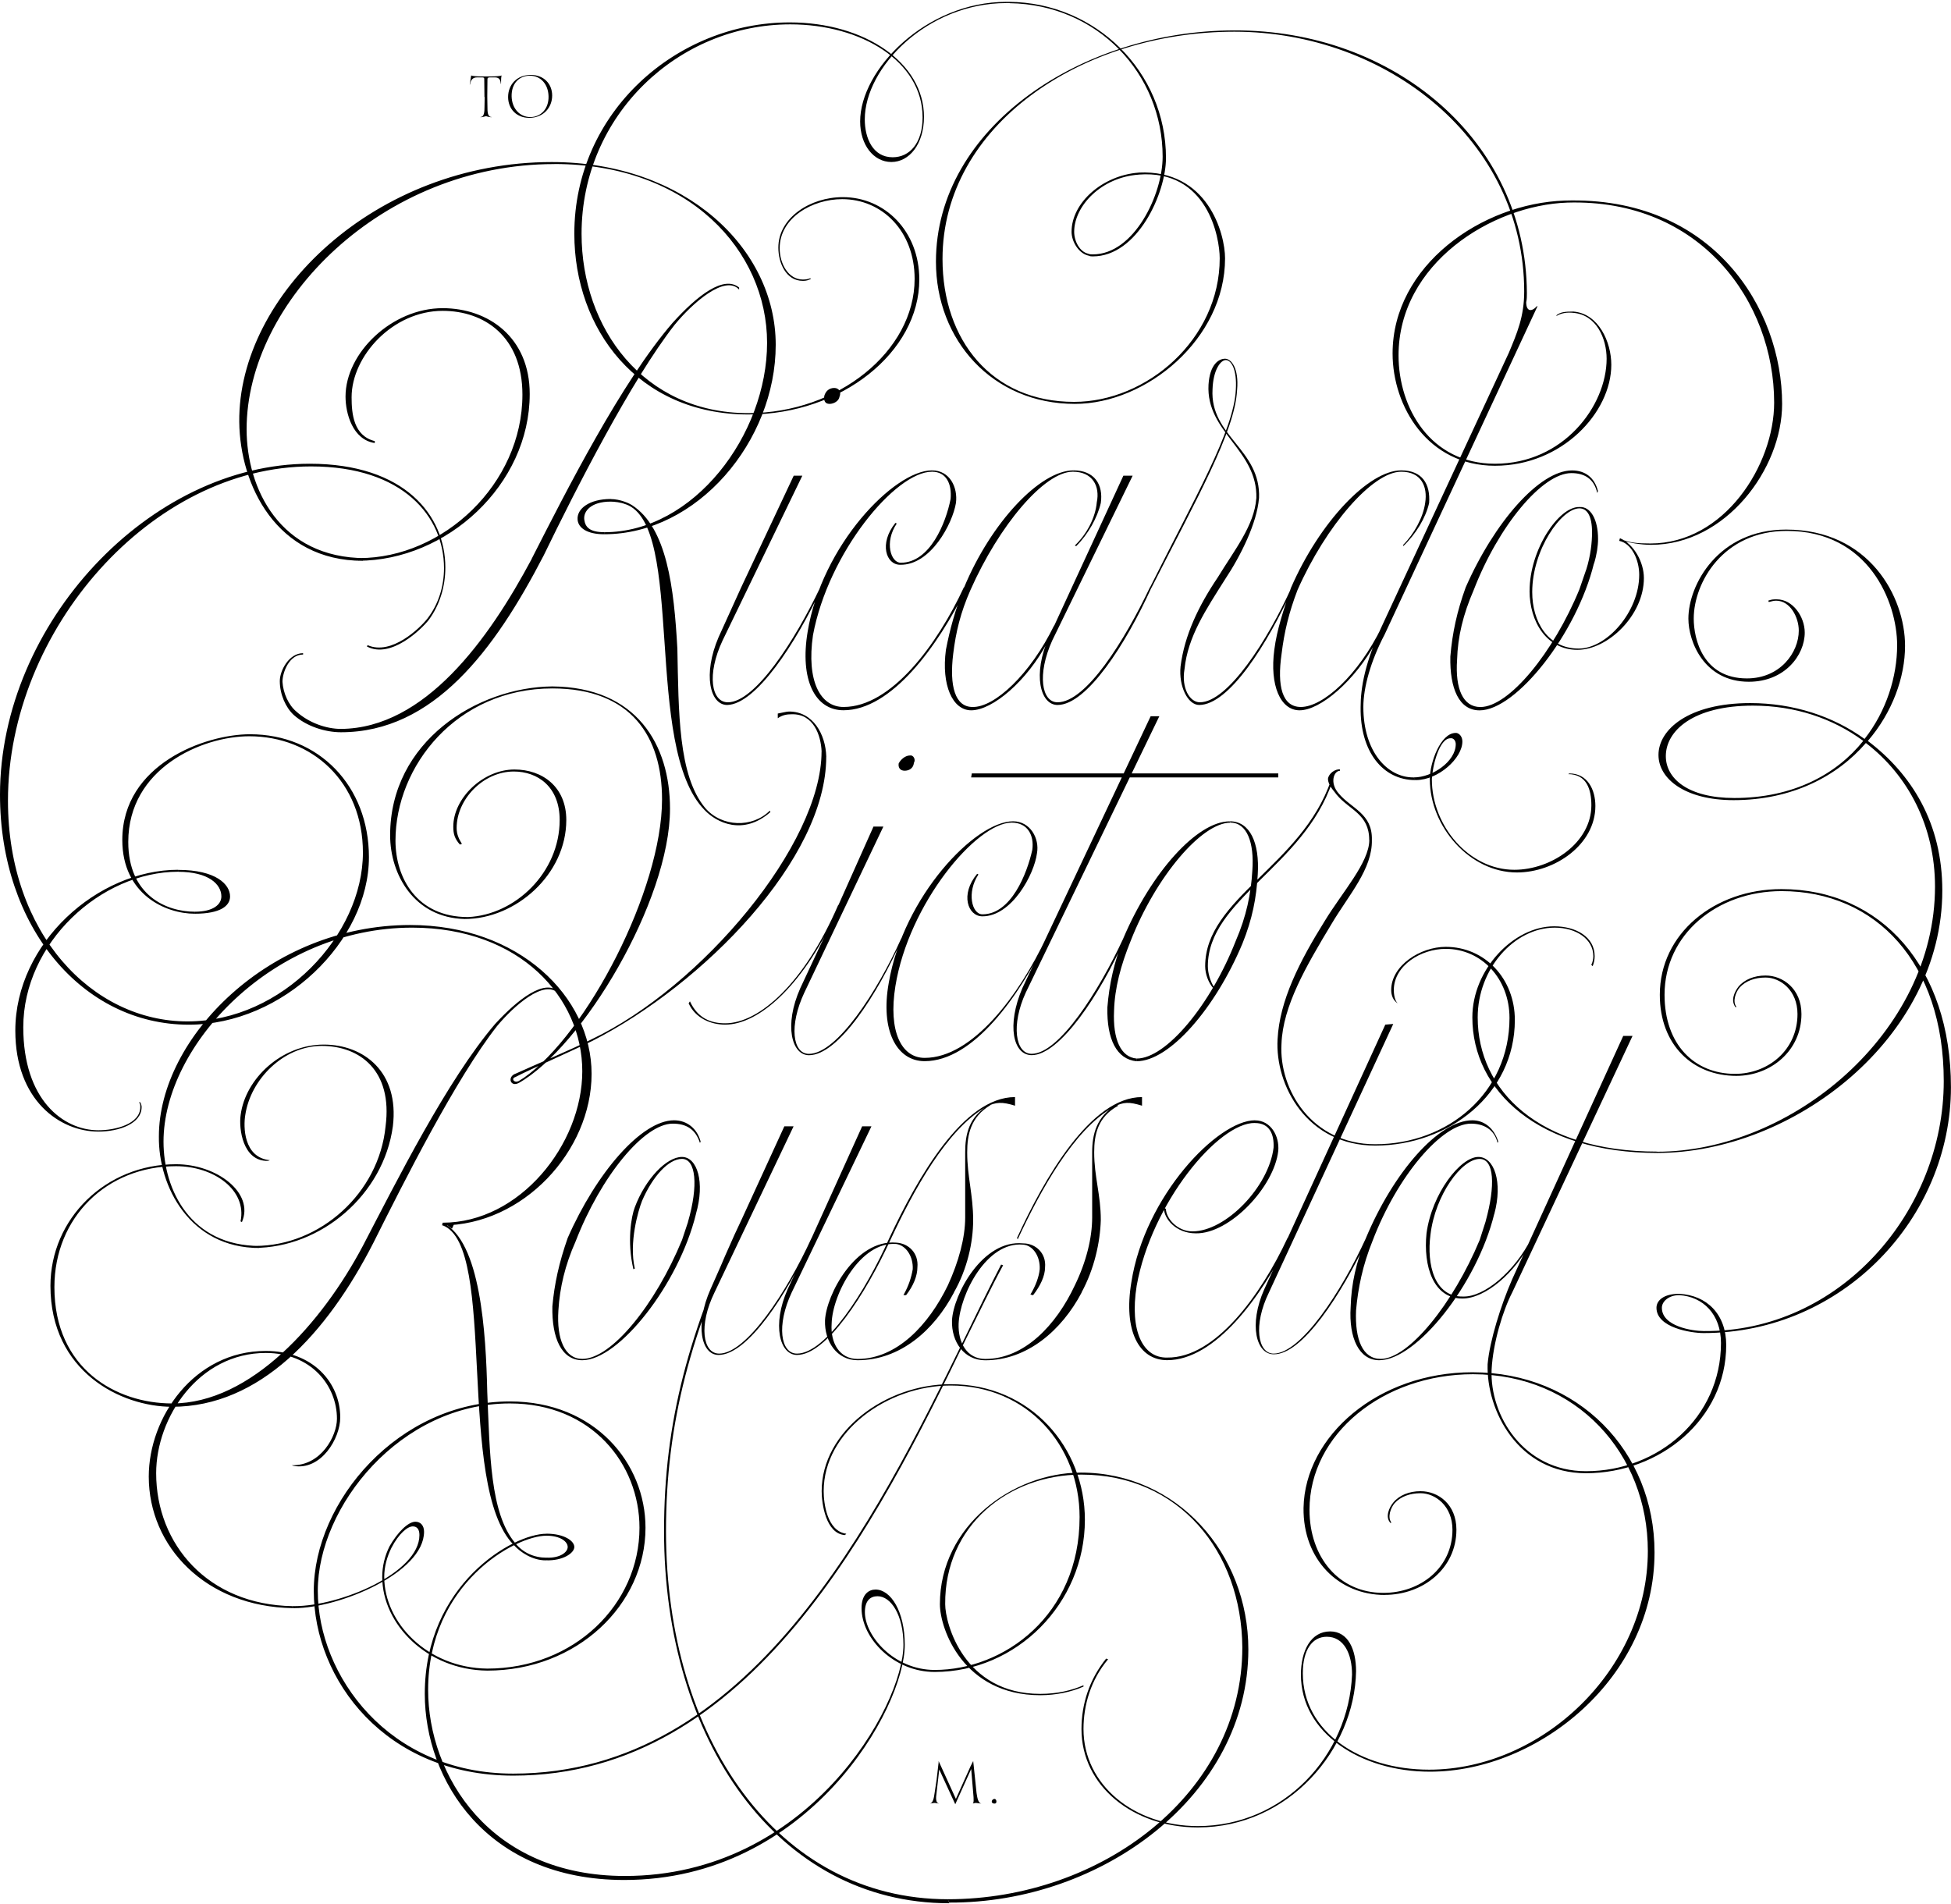 <svg fill="none" height="809" viewBox="0 0 829 809" width="829" xmlns="http://www.w3.org/2000/svg" xmlns:xlink="http://www.w3.org/1999/xlink"><clipPath id="a"><path d="m0 .789h829v808h-829z"/></clipPath><g clip-path="url(#a)" fill="#000"><path d="m205.842 41.204v-.544l-.071-6.791c0-.615 0-.923-.663-.97h-2.461c-1.349 0-2.603.639-2.934 3.005h-.119c.261-2.011.545-3.052.616-3.857.449.308 2.674.426 4.094.426h4.496c1.42 0 3.881-.118 4.331-.426-.189.804-.237 1.491-.237 3.549h-.118c-.118-2.342-1.325-2.697-2.461-2.697h-2.367c-.757.047-.828.355-.828.97l-.071 6.791v.544l.071 4.259c0 1.775 0 4.236 1.68 4.236v.118c-.781 0-2.059-.379-2.295-.45-.237.071-1.562.426-2.32.45v-.118c1.681 0 1.657-2.555 1.681-4.236l.071-4.259z"/><path d="m224.869 50.078c-5.372 0-8.969-3.786-8.969-8.85 0-5.064 3.526-9.394 9.655-9.394 5.443 0 9.064 3.715 9.064 8.779 0 5.064-3.715 9.465-9.75 9.465zm.497-.331c4.449 0 7.857-3.526 7.715-8.85-.118-5.064-3.313-8.731-7.928-8.731s-7.881 3.36-7.762 8.802c.142 5.158 3.455 8.779 7.975 8.779z"/><path d="m232.182 651.765c-14.413 0-51.686 21.746-51.686 68.053 0 36.44 25.985 79.08 84.746 79.08 78.238 0 119.203-72.856 119.203-99.974 0-14.126-5.94-23.449-12.424-23.449-2.817 0-5.94 1.988-5.94 7.903 0 12.991 13.844 27.117 31.072 27.117 34.741 0 63.826-29.081 63.826-64.669 0-30.501-22.885-57.618-57.057-57.618-27.689 0-54.786 20.042-54.786 45.479 0 5.088 1.704 18.078 9.892 18.646l.568-.568c-8.188-1.136-9.608-12.99-9.608-18.078 0-25.413 27.121-44.911 53.957-44.911 32.493 0 54.786 25.413 54.786 55.914 0 41.788-32.209 64.954-61.578 64.954-17.228 0-29.653-14.411-29.653-24.562 0-4.803 2.249-6.768 5.373-6.768 5.656 0 11.004 7.904 11.004 20.61 0 26.266-40.681 98.27-118.351 98.27-57.625 0-83.61-42.923-83.61-79.079 0-45.196 37.013-65.522 50.266-65.522v-.851zm-156.476-282.15c-34.173 0-69.198 31.069-69.198 68.337 0 29.649 18.932 42.923 35.309 42.923 8.756 0 18.364-3.383 18.364-10.458 0-.568-.189-1.231-.568-1.988h-.568c.568.568.568 1.136.568 1.988 0 7.335-10.744 9.891-17.796 9.891-14.98 0-31.925-12.991-31.925-43.776 0-35.872 33.037-66.089 65.814-66.089v-.852zm80.202-94.886c10.176 5.371 23.168-7.336 26.268-11.287 4.805-6.507 7.053-14.411 7.053-22.314 0-22.03-17.229-44.059-57.626-44.059-68.061 0-131.603 68.053-131.603 140.649 0 56.198 35.025 97.726 80.226 97.726 40.113 0 76.534-35.589 76.534-71.177 0-30.217-21.181-52.246-50.55-52.246-18.932 0-54.241 12.706-54.241 44.911 0 23.165 18.364 31.352 30.789 31.352v-.851c-11.856 0-28.256-6.768-28.256-29.649 0-31.353 31.357-44.912 51.401-44.912 26.836 0 48.301 19.498 48.301 49.431 0 35.021-34.173 71.745-74.57 71.745-40.397 0-76.25-37.316-76.25-93.798 0-72.573 61.009-142.046 128.787-142.046 39.261 0 56.49 21.462 56.49 43.208 0 7.619-2.248 15.239-7.052 21.462-3.101 3.951-15.241 15.806-25.417 11.287zm3.384-87.267c-9.04-2.248-9.892-11.571-9.892-18.646 0-17.51 17.512-36.724 38.693-36.724 17.796 0 33.889 11.003 33.889 35.588 0 38.12-33.889 69.473-69.198 69.473l-.568 1.136c37.557 0 72.866-32.205 72.866-70.893 0-23.994-17.513-36.44-37.013-36.44-21.464 0-41.249 18.93-41.249 37.552 0 7.335 3.101 18.362 12.425 19.758v-.852zm269.478-186.673h-1.136c-34.173 0-62.145 28.797-62.145 50.827 0 9.891 5.656 17.226 13.276 17.226s13.844-7.619 13.844-19.214c0-22.881-25.132-40.108-57.057-40.108-48.017 0-91.514 38.12-91.514 89.799 0 40.392 26.837 76.808 74.002 76.808 39.545 0 72.582-26.549 72.582-57.334 0-20.61-14.697-35.02-32.493-35.02-13.844 0-27.405 8.755-27.405 21.462 0 6.223 3.101 14.126 10.461 14.126 1.419 0 2.248-.284 3.384-.852l-.284-.283c-.568.283-1.704.567-3.1.567-6.224 0-9.893-6.767-9.893-13.274 0-12.991 13.845-20.894 26.553-20.894 16.944 0 30.789 13.559 30.789 33.884 0 30.785-32.753 57.051-70.618 57.051-44.633 0-70.902-36.157-70.902-76.241 0-50.543 41.249-88.971 88.698-88.971 30.221 0 56.206 15.806 56.206 39.54 0 10.743-5.372 16.942-12.708 16.942-8.473 0-11.857-8.187-11.857-16.09 0-22.03 26.553-49.431 60.158-49.431h1.42l-.284-.568zm275.371 488.581c-50.265 0-76.25-25.981-76.25-57.05 0-20.61 15.525-38.12 32.753-38.12 9.04 0 16.377 4.804 16.377 12.139 0 1.136-.284 2.532-.852 3.668l.568.567c.568-1.419.852-2.815.852-4.235 0-8.187-7.905-12.707-17.229-12.707-17.228 0-34.741 18.362-34.741 38.688 0 31.353 28.257 57.618 78.522 57.618 57.91 0 121.167-48.863 121.167-111.544 0-28.514-12.992-49.431-31.64-63.534 10.46-12.139 15.808-27.117 15.808-40.392 0-20.894-15.24-49.43-50.549-49.43-28.801 0-41.509 23.449-41.509 37.836 0 9.891 6.768 26.833 25.7 26.833 15.241 0 23.737-11.287 23.737-20.894 0-6.767-5.088-14.126-11.857-14.126-1.42 0-2.248 0-3.668.567l.284.568c1.136-.284 1.988-.568 3.1-.568 5.94 0 9.608 7.052 9.608 12.707 0 9.323-7.904 20.326-22.032 20.326-18.648 0-22.601-16.658-22.601-25.413 0-15.239 12.425-37.269 39.545-37.269 34.741 0 46.882 30.217 46.882 48.579 0 13.275-4.521 27.969-13.845 39.824-13.276-9.607-30.22-15.238-48.585-15.238-26.268 0-38.977 11.287-38.977 22.029 0 10.175 11.289 19.214 31.925 19.214 24.849 0 44.065-10.175 56.205-24.277 18.081 13.842 29.369 35.588 29.369 61.001 0 62.422-61.293 112.681-118.067 112.681zm-241.482-380.704c.568.284 1.136.284 1.704.284 18.932 0 31.073-26.833 31.073-41.788 0-36.724-29.937-66.089-66.666-66.373l.284.568c37.273.568 64.962 29.933 64.962 65.237 0 16.09-12.141 41.504-29.653 41.504-.568 0-1.42 0-1.988-.284zm-338.392 573.86c-35.877-.568-57.909-26.265-57.909-56.482 0-23.733 18.08-51.11 46.597-51.11 19.216 0 30.221 13.842 30.221 27.968 0 7.336-6.768 20.042-19.216 19.759l.851.283c11.573 1.988 19.761-11.57 19.761-20.609 0-14.695-11.572-28.253-31.641-28.253-30.504 0-49.721 28.253-49.721 53.382 0 29.649 23.997 55.346 61.294 55.914l-.284-.852zm345.728 22.314c-7.052 8.755-10.46 19.214-10.46 29.933 0 24.278 22.033 41.788 49.437 41.788 38.693 0 66.666-33.317 67.234-66.373l-1.704 1.419c-1.42 34.453-29.085 64.386-65.53 64.386-27.12 0-48.585-17.51-48.585-41.244 0-10.175 3.1-20.894 10.46-29.649l-.852-.284zm196.305-375.877c7.904 0 9.892 6.507 9.892 13.274l1.704.284c0-7.051-3.384-13.842-11.004-13.842l-.568.284zm-58.737 1.964v.284c0 20.042 16.944 39.54 37.012 39.54 16.093 0 33.321-11.855 33.321-28.253l-1.704-.284c0 15.806-16.944 27.401-32.753 27.401-19.216 0-35.024-18.646-35.024-38.404v-.284zm-350.817-104.777c-6.224 0-8.046-2.201-8.472-5.277-.497-3.668 2.958-7.714 11.146-7.714 1.704 0 4.237.284 6.508 1.136-1.987-1.704-4.236-1.988-6.508-2.248-8.756 0-14.435 3.999-13.986 8.85.308 3.383 3.952 6.128 11.289 6.128v-.852zm-30.788 11.31c-18.365 34.453-45.485 72.005-81.055 72.289-6.224 0-13.56-2.532-18.932-7.335-3.384-2.816-5.656-7.904-5.94-12.707 0-3.952 2.816-11.571 8.756-11.571v-.568c-5.94 0-9.892 7.335-9.892 11.855 0 5.655 2.532 11.287 5.94 14.41 5.372 4.804 13.276 7.336 20.045 7.336 39.261 0 65.245-34.737 86.142-75.128 13.56-27.969 37.273-74.561 55.637-98.01 7.621-9.323 21.465-21.462 27.405-14.978v-.852c-6.508-5.372-17.796 3.384-28.257 14.978-21.748 25.13-45.201 71.461-59.873 100.258zm9.608-167.766c57.341 0 90.378 37.008 90.378 75.98s-31.073 80.499-69.198 80.499v.852c39.545 0 72.866-39.54 72.866-80.499 0-40.96-38.409-77.66-95.182-77.66-74.854 0-133.308 56.482-132.763 110.432.284 26.833 15.808 59.014 52.537 59.014l1.136-1.136c-36.445 0-50.549-29.649-50.549-54.778 0-54.234 57.625-112.68 130.775-112.68zm30.362 144.601c25.417 9.039 7.195 103.097 33.463 129.93 5.088 5.371 16.377 11.003 27.973.852l-.284-.568c-7.336 7.335-20.329 7.051-27.405-1.136-11.572-13.842-11.288-40.959-11.856-67.769-1.42-25.697-4.378-51.418-19.358-61.002-.852-.567-4.804-2.531-9.041-2.531l6.508 2.248zm71.328-12.139-22.316 47.443-9.609 21.178c-6.768 15.806-3.668 28.797 3.669 28.797 12.14-.284 29.084-25.981 40.112-49.715l-.568-.284c-10.744 22.598-27.688 48.863-39.26 48.863-7.053 0-9.041-11.855-2.249-26.265l33.889-70.041h-3.668zm17.228-37.292c-2.248 0-3.668 1.42-4.236 3.384-.284 1.987.284 3.384 2.249 3.384 1.704 0 3.952-1.136 4.236-3.1.852-1.988-.284-3.668-2.249-3.668zm55.07 84.735c-11.288 24.278-30.789 50.827-51.117 50.827-9.893 0-15.809-11.003-12.993-30.501 6.508-35.02 35.025-69.473 50.55-69.473v-.568c-16.093 0-46.882 31.921-52.822 68.621-3.384 20.326 3.101 33.317 15.241 33.317 20.329 0 40.113-27.117 52.253-51.963l-1.136-.284zm-29.085-27.401c-7.052 8.755-3.952 17.794 1.988 17.794 12.992.284 22.317-17.51 23.736-26.265.852-6.507-2.532-13.843-10.176-13.843v.568c6.224 0 8.473 5.372 7.905 11.571-1.988 10.175-8.757 27.117-21.181 27.117-4.236 0-7.052-8.755-1.704-16.658zm67.494 43.492c-10.176 20.893-25.417 35.02-34.741 34.736-7.336 0-9.892-8.755-8.188-22.598 1.136-9.323 3.1-17.51 7.336-27.117 12.14-27.401 31.357-50.259 43.497-50.259l.284-.568c-14.128 0-35.025 22.03-46.597 49.999-3.668 9.323-5.94 17.51-7.62 26.265-1.988 14.979 2.816 25.698 10.744 25.698 9.04 0 23.736-12.423 32.492-29.081l2.817-7.052zm29.369-63.534-31.641 68.621c-7.052 15.806-3.668 28.797 3.668 28.797 12.425 0 29.085-25.981 39.829-49.715l-.568-.284c-10.744 22.598-27.12 48.863-39.261 48.863-6.768 0-8.756-11.855-2.248-26.265l34.173-70.041h-3.952zm-21.465-1.704c8.472 0 11.573 6.224 10.176 12.991-.568 6.507-4.236 13.559-9.324 18.362l.568.284c5.088-5.087 9.04-12.139 10.46-18.362 1.136-7.903-2.816-13.843-11.572-13.843l-.284.568zm33.345 49.431c19.216-37.836 35.593-66.657 36.445-84.167.851-9.323-2.533-13.275-5.089-13.275-2.816 0-6.508 2.532-7.052 11.003-1.136 20.326 20.897 27.685 20.329 48.295h1.136c.852-20.894-20.897-26.265-19.761-46.307.284-8.187 3.384-12.423 5.656-12.423s4.804 3.952 4.236 12.707c-.852 17.226-17.512 46.023-36.445 83.883l.568.284zm44.609-38.12c-.852 11.571-9.324 22.03-16.376 33.601-8.189 12.138-14.129 24.561-15.809 37.836-.852 8.471 3.1 16.374 7.904 16.374 12.709 0 29.085-25.981 39.829-49.715l-.568-.284c-10.176 22.598-27.12 48.863-38.977 48.863-4.236 0-7.904-5.939-6.508-14.126 1.42-13.843 9.041-25.13 17.229-38.12 6.768-10.175 13.56-23.994 14.412-34.453h-1.136zm53.389 54.494c-10.176 20.894-25.132 34.169-34.457 34.169-7.904 0-10.176-8.755-8.188-22.598 1.136-9.323 3.1-17.51 6.769-27.117 12.14-27.401 31.924-50.259 44.065-50.259v-.568c-13.845 0-34.741 22.03-46.882 49.999-3.1 9.323-5.94 17.51-7.052 26.265-1.988 14.979 2.532 25.698 10.744 25.698 8.756 0 23.453-12.423 32.493-29.081l2.532-6.508zm8.189-65.805c8.472 0 11.288 6.224 10.176 13.275-.852 6.223-4.804 13.275-9.325 17.794v.568c5.373-5.087 9.609-12.139 11.005-18.362.568-7.903-2.816-13.843-11.856-13.843zm78.521 41.812-2.816 8.187c-11.004 26.833-29.937 49.999-42.077 49.999-7.336 0-10.744-7.62-9.892-20.042.284-9.891 2.532-19.214 7.052-29.649 10.46-27.118 29.085-49.715 41.509-49.715 5.373 0 9.609 2.248 11.005 8.471l.284-.852c-1.42-5.655-5.372-8.755-11.005-8.755-13.844 0-33.037 22.03-45.201 49.715-3.668 10.175-5.656 19.214-6.508 29.365-.284 13.558 3.669 22.881 12.425 22.881 15.524 0 41.249-32.488 48.585-62.421l-3.384 2.816zm-23.996 8.755c0 13.275 7.336 25.129 20.328 25.129 12.993 0 28.257-14.694 28.257-30.5 0-6.768-4.236-14.411-10.176-16.943l-.284 1.136c5.372 1.136 8.472 8.187 8.472 14.41 0 15.807-13.844 31.353-25.701 31.353-13.276 0-19.76-11.571-19.76-23.994 0-18.078 12.424-35.588 20.044-35.588 3.384 0 5.372 3.384 5.372 10.175 0 4.236-.568 9.891-2.532 16.09l3.384-2.815c1.136-3.668 1.704-7.336 1.704-10.459 0-8.187-3.1-13.843-7.904-13.559-8.756-.284-21.181 18.078-21.181 35.589zm-429.623 209.27c27.121-15.238 64.394-77.376 64.394-116.632 0-27.117-14.128-51.678-50.005-51.962-31.925.284-68.914 23.449-68.914 63.249 0 16.659 10.176 35.021 31.641 35.588 21.749 0 43.213-18.93 43.213-42.071 0-14.127-10.176-21.462-22.032-21.462-13.277 0-25.985 12.139-25.985 24.277 0 3.1.568 5.088 2.816 7.62l.852-.284c-1.42-2.248-2.248-4.236-2.248-6.768 0-12.138 11.288-23.993 24.281-23.993 10.176 0 19.5 6.507 19.5 20.61 0 22.313-18.932 40.391-38.977 41.243-21.749 0-30.789-16.658-30.789-32.488 0-31.637 25.985-64.67 66.666-64.67 33.605 0 46.597 20.61 46.597 47.16 0 38.404-31.925 99.689-58.761 118.335l-2.249 1.42v.852zm0-.852c-1.987.852-3.1-1.135-1.419-1.703v-1.42c-3.385 1.42-1.988 5.655 1.419 3.952v-.852zm-1.396-1.703c7.053-3.668 24.565-11.287 33.037-15.523 46.881-23.994 99.135-77.092 99.135-120.583l-1.988-2.248c0 39.255-50.834 99.973-97.738 122.287-7.621 3.951-25.701 11.571-32.493 14.694v1.42zm111.559-152.505c1.988-1.419 3.952-1.703 5.94-1.703 9.324-.284 12.424 9.039 12.708 15.806.852 2.816 1.136 5.088 1.988 2.248-.284-9.607-5.656-19.214-15.808-19.214-1.136 0-3.1.568-4.804.852v1.988zm40.681 46.047-21.181 47.444-9.892 21.177c-7.052 15.807-3.668 28.514 3.668 28.514 12.425 0 29.085-25.698 39.545-49.431l-.284-.284c-10.176 22.598-27.404 49.147-39.261 49.147-7.052 0-8.472-12.139-1.987-25.982l33.604-70.608h-4.236zm15.524-30.24c-1.987 0-3.952 1.704-4.804 3.384-.284 1.703.568 3.099 2.533 3.099 1.703 0 3.668-.851 3.952-3.383.852-1.42-.284-3.384-1.704-3.1zm57.91 77.4c-11.573 24.561-31.357 51.11-51.686 51.11-9.892 0-15.524-11.287-12.424-30.5 5.656-35.021 34.457-69.473 49.437-69.473l.568-.568c-16.092 0-46.597 31.921-52.821 68.621-3.668 20.326 3.384 33.317 15.24 33.317 20.613 0 40.113-27.402 51.97-51.963l-.284-.568zm-29.369-27.117c-7.336 8.755-3.952 18.078 2.248 18.078 12.425 0 22.033-17.794 23.169-26.834 1.136-6.223-2.817-13.558-10.176-13.558l-.568.568c6.768 0 9.608 5.371 8.756 11.571-2.248 10.175-9.04 27.401-21.181 27.401-4.52 0-6.768-9.323-1.704-16.942l-.568-.284zm73.718-66.941-54.502 115.496c-6.768 15.806-3.952 28.513 3.952 28.513 11.857 0 29.085-25.697 39.545-49.431l-.568-.284c-10.46 22.598-27.404 49.147-38.977 49.147-7.052 0-8.756-12.423-2.532-25.981l56.774-117.484h-3.669zm-5.94 145.452c-6.769-.567-10.176-8.187-9.608-20.326.284-9.607 2.816-19.213 7.052-29.649 10.744-27.401 30.221-50.259 42.361-50.259l-.284-.567c-13.844 0-33.321 21.745-45.201 49.714-3.952 10.459-5.94 19.214-6.768 29.365-.284 13.559 3.952 22.03 12.424 22.882v-1.136zm39.829-100.257c7.052 0 10.176 8.471 9.324 20.326-.568 9.891-2.532 19.498-7.052 29.933-10.745 27.401-29.653 49.998-42.078 49.998v1.136c13.845 0 33.321-22.313 44.917-49.998 4.237-10.459 5.94-19.498 6.508-29.365.852-13.559-3.384-22.598-11.856-22.598l.284.568zm-7.053 69.757c-1.42-2.248-2.532-5.656-2.532-8.756 0-28.252 40.681-42.355 52.821-78.227l-.568-.568c-12.424 36.156-53.389 49.998-53.389 78.795 0 3.384 1.42 7.052 3.384 9.323zm66.074-62.422c0 9.607-11.572 22.314-18.932 34.453-10.744 17.226-19.216 33.884-20.045 50.259-1.136 19.497 12.425 45.195 41.509 45.195 31.073 0 59.306-21.746 59.306-53.383 0-17.51-12.708-31.068-29.369-31.068-10.744 0-23.168 7.903-23.168 18.362 0 2.248.852 4.519 2.816 5.655l-.284-.284c-.852-.852-1.42-3.1-1.42-5.371 0-10.459 11.572-17.511 22.033-17.511 15.24 0 27.12 12.707 27.12 29.366 0 31.92-26.268 53.666-57.057 53.666-26.837 0-40.965-23.166-39.829-42.64.568-16.09 10.46-33.033 21.18-50.827 7.337-12.422 17.513-23.449 17.229-35.872.284-11.287-8.756-13.274-14.128-19.758-3.953-4.519-1.988-9.607.568-9.607v-.568c-1.988-.284-4.805 1.704-5.088 3.952 0 2.816 2.532 5.087 3.668 6.767 5.372 6.507 13.844 8.187 13.844 19.214zm-406.714 37.292c46.029 0 72.298 29.933 72.298 61.002 0 31.068-26.553 64.385-59.305 64.385l-.284 1.136c34.456 0 63.541-31.637 63.541-64.385 0-32.749-30.789-63.25-77.102-63.25-59.873 0-106.754 48.011-106.754 89.799-.284 21.462 13.276 47.443 42.645 47.443l.284-.852c-29.369 0-40.965-23.733-40.965-44.343 0-40.96 46.597-90.935 105.642-90.935zm-60.441 98.838c-11.289-1.136-11.289-14.41-10.46-19.214 2.248-15.238 16.376-29.365 32.492-29.365s30.221 10.459 27.121 34.169c-2.816 28.513-27.973 50.826-55.354 50.826l-.568.852c28.517 0 55.07-22.597 59.022-51.678 2.816-23.166-12.424-34.737-29.369-34.737-17.796 0-33.321 14.411-35.309 29.933-.852 5.655.852 19.758 11.573 19.498zm73.434 27.685c23.452 8.755 5.372 110.716 30.22 135.846 2.816 3.1 7.905 6.507 13.561 6.507l.284-1.136c-5.089 0-9.893-1.988-13.277-6.223-10.744-12.707-10.744-38.404-11.856-64.101-.568-25.13-2.816-64.386-18.932-72.005v1.136zm3.952 1.396 1.136-2.532-4.521.568s.568 0 1.136.284l2.249 1.704zm100.27-2.816-2.532 7.62c-11.289 27.401-29.937 50.542-42.361 50.542-7.337 0-11.005-8.187-10.176-20.61.568-9.606 2.816-19.213 7.336-29.365 10.744-27.685 29.085-49.998 41.249-49.998 5.656 0 9.608 2.248 11.572 8.187l.284-.568c-1.42-5.371-5.656-9.039-11.288-9.039-13.845 0-33.037 22.314-45.201 49.999-3.668 10.458-5.656 19.497-6.508 29.081-.284 13.558 3.952 22.881 12.708 22.881 15.525 0 40.965-32.204 48.301-62.137l-3.384 3.384zm-22.6 19.758c-2.533-11.003 1.42-24.561 3.1-28.797 4.52-10.459 11.288-17.794 16.944-17.794 5.94 0 7.052 11.287 2.532 26.833l3.385-3.384c3.952-13.558.568-24.277-5.94-24.277s-15.525 9.323-20.045 21.462c-1.42 3.667-3.384 14.41-.568 26.265l.568-.284zm63.541-60.433-21.748 47.443-9.608 21.745c-6.769 15.239-3.953 27.969 3.384 27.969 12.424 0 29.085-25.697 39.829-49.146l-.284-.568c-10.46 22.881-27.689 49.146-39.261 49.146-7.053 0-8.757-12.138-1.988-25.981l33.605-70.608h-3.952zm33.061 0-21.465 47.443-10.176 21.745c-6.768 15.239-3.384 27.969 3.952 27.969 12.425 0 29.085-25.697 39.829-49.146l-.568-.568c-10.176 22.881-27.12 49.146-39.261 49.146-7.052 0-8.756-12.138-2.248-25.981l33.889-70.608zm38.977 70.608c5.656-9.891 8.188-21.178 8.188-30.785 0-10.742-2.532-18.362-2.532-28.797 0-7.335 1.42-14.978 9.892-20.042l-.284-.284c-9.04 5.088-10.46 12.991-10.46 20.326v27.685c0 8.755-2.816 18.93-7.336 28.797-8.189 16.943-21.749 31.353-38.409 31.353-7.621 0-11.573-6.767-11.005-14.978.284-12.423 12.141-35.021 27.405-33.885 4.236.568 7.336 5.372 7.052 10.743-.568 3.384-1.704 7.051-3.952 11.003h1.136c3.1-3.952 4.804-8.187 4.804-11.855.568-5.939-3.668-10.175-9.04-10.459-17.229-1.419-29.653 22.03-30.221 33.033-.284 9.039 5.088 16.942 13.844 16.942 18.081 0 32.493-12.706 40.965-28.797zm-26.837-22.597c9.608-20.61 23.737-46.592 40.397-56.199 4.236-2.248 7.052-2.248 12.424-.568v-3.667c-22.032 0-41.509 34.452-53.389 59.866zm81.078 22.597c5.372-9.891 7.904-21.178 8.188-30.785 0-10.742-2.816-18.362-2.816-28.797 0-7.335 1.42-14.978 10.176-19.758l-.568-.568c-8.756 5.088-10.46 12.991-10.46 20.326v27.685c0 8.755-2.532 18.93-7.336 28.797-7.904 16.943-21.465 31.353-38.125 31.353-7.62 0-11.573-6.767-11.289-14.978.568-12.423 11.857-35.021 27.405-33.601 4.236.284 7.336 5.088 7.052 10.459-.284 3.1-1.704 7.051-3.952 10.743l1.136.284c3.1-3.952 5.088-8.188 5.088-11.855.568-5.94-3.952-10.175-9.324-10.175-17.228-1.704-29.653 21.746-30.221 32.749-.284 9.039 5.088 16.942 14.128 16.942 17.797 0 32.493-12.707 40.965-28.797zm-27.121-22.597c9.609-20.61 23.737-46.592 40.681-56.199 4.236-2.248 6.769-2.248 12.141-.568v-3.667c-21.749 0-41.51 34.452-53.106 59.866zm114.659-.568c-11.288 24.277-30.788 51.11-51.117 50.827-10.176.283-16.092-11.004-12.992-30.501 6.224-35.021 34.741-69.473 50.265-69.189v-1.136c-15.808 0-46.881 32.205-52.537 68.905-3.384 20.326 3.1 33.033 15.24 33.033 20.329 0 40.113-26.834 51.97-51.395l-.852-.568zm-52.537-12.707c0 4.519 5.088 10.743 13.56 10.743 14.413.284 33.321-19.758 35.025-35.021.568-6.223-3.1-12.99-9.892-12.99v1.135c6.224 0 8.188 4.804 7.904 10.459-1.988 16.659-20.328 35.589-34.456 35.589-6.508 0-11.289-5.656-11.289-9.607l-.852-.284zm94.07-77.944-51.401 112.396c-6.768 15.239-3.384 27.685 3.952 27.685 12.14.284 28.801-25.413 39.829-48.862l-.568-.568c-10.46 22.881-27.689 49.146-39.261 49.146-6.768 0-8.756-12.138-1.988-25.981l52.821-114.1zm42.645 83.599-2.532 7.904c-11.288 27.117-30.221 50.542-42.077 50.542-7.62 0-11.004-8.187-10.46-20.61.852-9.606 2.816-19.213 7.052-29.649 10.46-27.401 29.369-49.714 41.793-49.714 5.088 0 9.893 2.248 11.289 8.187l.284-.568c-1.704-5.371-5.656-9.039-11.005-9.039-14.412 0-33.605 22.314-45.201 49.999-4.236 10.458-6.224 19.497-6.508 29.365-.852 13.274 3.668 22.597 12.141 22.597 15.808 0 41.509-32.204 48.869-62.137l-3.668 3.1zm3.668-3.1c3.669-13.558 0-24.277-6.768-24.277-7.62 0-19.76 15.522-22.032 32.488-1.42 13.843 2.816 27.685 15.24 27.685 9.608 0 22.601-10.742 29.653-25.129l-.284-.568c-7.052 14.126-20.045 25.129-29.085 24.846-12.14.283-15.524-13.559-13.844-26.266 1.988-16.942 13.276-32.204 20.897-32.204 6.224 0 6.768 11.287 2.532 26.549l3.668-3.1zm78.522 34.453c10.177.568 17.797 8.187 17.797 20.326 0 31.637-26.553 54.494-57.342 54.494-26.552 0-40.964-23.733-40.112-43.207.568-11.287 4.804-25.13 8.756-32.749l51.117-109.013h-3.952l-47.165 103.358c-4.804 11.003-9.608 26.265-10.46 36.156-.568 19.758 12.992 46.307 41.793 46.307 31.357 0 59.589-22.881 59.589-54.494 0-12.991-8.188-21.178-20.044-21.746v.568zm-300.811-220.013h130.491v-1.704h-130.207zm175.124 346.536c-18.932 0-31.356-15.239-31.356-35.305 0-32.204 31.356-57.617 69.481-57.617 44.065 0 74.286 33.884 74.286 75.128 0 50.542-45.201 92.922-92.934 92.922-29.369 0-53.673-16.091-53.673-40.96 0-9.891 3.952-15.522 10.176-15.522 7.336 0 10.744 7.335 10.744 16.09l1.704-1.42c0-9.323-3.384-16.942-11.005-16.942-8.188 0-12.424 8.187-12.424 18.362 0 24.846 25.417 41.244 54.786 41.244 46.313 0 95.466-40.108 95.466-93.206 0-42.924-32.493-76.525-77.386-76.525-40.113 0-71.186 27.117-71.754 57.618-.284 22.03 14.981 37.008 34.457 37.008l-.568-.852zm-127.391 39.256c-5.088 2.248-11.288 3.667-18.364 3.667-32.493 0-40.397-29.933-40.397-38.12-.284-33.316 26.837-55.062 57.909-55.062 41.249 0 68.062 32.488 68.346 73.424 0 61.854-59.589 107.025-125.119 107.025l.568 1.42c64.962.284 127.107-45.739 127.107-107.593 0-40.676-30.221-75.128-71.186-75.128-28.8 0-59.873 22.598-59.873 55.914 0 10.459 9.892 38.688 42.645 38.688 6.768 0 13.276-1.42 18.364-3.667zm-294.587-59.038h-.284c-1.988 3.952-3.1 8.471-3.1 12.991 0 20.042 18.932 39.54 44.633 39.823 38.125 0 67.233-27.969 67.233-60.717 0-27.401-21.464-53.667-57.625-53.667-47.449 0-83.326 42.64-83.326 80.5s30.505 78.512 84.746 78.512c100.838 0 154.512-107.593 192.637-186.105 5.372-10.743 10.46-21.462 15.524-30.785l-.852-.284c-4.804 9.323-9.892 19.758-15.24 30.785-38.409 78.512-91.799 185.537-192.069 185.537-53.105 0-83.042-41.788-83.042-77.66s35.025-79.648 81.622-79.648c34.741 0 55.069 25.698 55.069 52.815 0 32.488-27.688 59.866-64.677 59.866-25.417-.284-43.781-19.498-43.781-38.972 0-4.236 1.136-8.471 3.1-12.423zm150.536-141.477c-23.737 49.714-34.173 88.686-34.173 134.994 0 88.97 48.301 158.159 121.167 158.159l-.568-1.704c-72.298 0-119.771-68.337-119.771-156.455 0-46.024 10.46-84.736 34.173-134.711l-.852-.283zm-23.713-89.255c2.816 6.223 9.324 9.039 15.525 9.039 14.412 0 33.888-16.942 48.585-50.543l-.568-.284c-14.413 33.317-33.605 50.259-48.017 50.259-5.94 0-11.573-1.988-14.981-9.323l-.568.852zm-189.82 92.922c5.372-12.423-10.745-24.561-27.973-24.561-29.937 0-53.389 23.165-53.389 51.678 0 36.44 29.937 51.395 51.685 51.395 37.273 0 65.814-31.069 85.574-69.757 12.993-25.981 35.025-69.756 52.538-92.07 7.052-8.471 20.044-20.042 25.984-13.843v-.851c-5.94-5.372-17.228 3.383-26.836 13.842-20.329 23.733-42.077 67.225-56.206 94.318-17.228 32.489-47.449 66.941-81.054 66.941-23.736 0-50.005-14.694-50.005-49.43 0-29.649 22.317-51.395 51.685-51.395 16.093 0 30.221 10.175 27.405 23.449l.568.284zm359.572-411.489c-3.668-.852-5.94-5.371-5.94-9.323 0-11.003 11.573-23.166 27.405-24.278v-.852c-15.241 1.136-28.517 12.707-28.517 25.13 0 4.236 3.1 9.323 7.336 10.175zm-230.193 544.779c5.94 0 9.04 2.532 9.04 4.804s-3.384 4.803-9.04 4.519l-.284 1.136c7.336.284 12.14-3.1 12.14-5.655 0-2.556-4.236-5.655-11.856-5.655zm481.283-102.789c-6.508 0-9.608 2.816-9.608 5.939 0 8.471 14.697 10.743 20.045 10.743 59.021 0 105.074-48.863 105.074-104.493 0-50.827-29.652-84.167-72.014-84.167-28.516 0-51.685 18.93-51.685 44.911 0 21.462 14.128 34.452 32.493 34.452 14.696 0 27.688-10.742 27.688-26.265 0-10.743-7.904-16.374-15.24-16.374-4.804 0-9.04 1.703-11.573 4.803-1.704 2.248-3.384 5.939-1.135 8.755l.283-.284c-1.703-2.248-.284-6.223 1.42-8.187 2.533-2.816 6.508-4.235 11.005-4.235 6.224 0 13.56 5.371 13.56 15.522 0 15.239-12.424 25.414-26.553 25.414-17.228 0-29.936-12.423-29.936-33.601 0-25.697 22.316-44.059 49.721-44.059 40.113 0 68.914 30.5 68.914 80.759 0 55.347-44.065 106.741-101.975 106.197-4.804 0-17.796-1.987-17.796-9.891 0-2.816 3.1-5.371 7.336-5.371v-.568zm-547.097 107.877c3.1-5.939 6.768-9.039 9.04-9.039 1.704 0 2.816 1.136 2.816 3.668 0 16.09-33.605 30.216-53.105 30.216h-.852l.284.852h.568c18.932 0 55.07-14.978 55.07-32.488 0-2.532-1.42-4.236-3.669-4.236-3.1 0-7.62 4.52-11.004 10.459zm450.211-343.98c1.136 0 1.988 1.135 1.988 2.531 0 7.336-9.892 14.127-17.796 14.127l.568 1.136h.284c9.608 0 19.76-9.323 19.76-16.375 0-1.987-1.136-3.383-2.532-3.667l-2.248 2.248zm2.272-2.248h-.284c-6.508 0-11.004 12.706-11.004 19.498h.852c.284-5.372 3.1-17.227 7.904-17.227h.284l2.248-2.248zm42.361-177.09c2.248-1.419 4.804-1.703 7.336-1.419 9.893.851 14.129 11.003 14.129 19.497 0 20.042-18.365 44.628-47.449 44.628-27.405 0-40.965-23.734-40.965-46.024 0-38.972 39.545-63.817 71.753-64.953 56.774-1.704 87.846 42.356 87.846 84.995 0 26.55-21.18 59.866-52.537 59.866-5.372 0-9.04-.284-12.992-1.987l-.284.567c4.52 1.136 9.04 1.988 13.56 1.988 31.641 0 55.637-32.204 55.637-59.866 0-40.392-29.368-88.403-92.366-86.415-35.309 1.136-73.15 27.685-73.15 64.953 0 22.598 14.981 47.727 43.498 47.727 28.516 0 49.437-22.597 49.437-42.923 0-9.607-5.372-21.746-16.093-22.598-3.952 0-5.372.284-7.052 1.42l-.284.568zm-262.118 617.66-1.136 9.891c-.284 1.987-.568 4.519 1.42 4.519-.852 0-1.704-.284-2.248-.284-.545 0-1.704.284-2.249.284 1.704 0 1.988-2.816 2.249-4.519l.852-5.656.851-7.335v-.568l7.337 16.091 6.224-13.843 1.136-2.248 1.42 13.559c.284 1.703.568 4.519 2.248 4.519-.852 0-1.988-.284-2.532-.284-.545 0-1.136.284-1.42.284.568 0 .568-1.703.284-4.519l-.852-10.175-6.769 14.978-6.768-14.694zm23.452 12.423c.568 0 .852.567.852 1.135s-.284.852-.852.852-1.136-.284-1.136-.852.568-1.135 1.136-1.135zm177.941-434.087c-11.005 0-21.181-11.003-21.181-29.933 0-8.187 3.1-19.498 9.04-30.785l64.962-139.513h-.284c-2.248 2.532-4.52 2.248-4.52-1.704.284-1.136.284-2.532.284-3.668v-.284c-.284-64.953-56.774-111.828-124.267-111.544-64.962 0-126.823 41.244-126.823 98.27 0 33.316 23.996 60.434 59.021 60.434 30.505 0 63.826-27.685 63.826-61.854 0-10.459-7.336-37.836-36.729-36.44v.852c29.369-2.248 34.457 26.833 34.457 35.588 0 34.452-31.073 61.002-61.862 61.002-35.024 0-55.921-26.266-55.921-60.718 0-56.766 59.022-96.59 124.007-96.59s123.155 46.307 123.155 110.432c0 10.743-3.1 17.795-6.508 25.982l-53.389 114.952c-7.905 16.658-9.609 27.685-9.609 35.588-.284 19.214 9.609 31.069 23.169 31.069l-.568-1.136h-.284zm-524.781 40.108c12.992 0 18.364 5.371 18.364 10.458 0 3.384-3.384 6.508-11.288 6.508v.851c11.004 0 14.98-3.383 14.98-7.335 0-5.087-5.94-11.287-22.032-11.287v.852zm661.212-31.353c-19.5 0-29.085-8.187-29.085-17.794 0-10.743 11.572-21.462 37.013-21.462 17.796 0 33.889 5.371 46.881 14.978-11.288 14.127-29.653 24.278-54.786 24.278zm-150.276 338.633h1.704c16.377 0 30.505-11.287 30.505-27.685 0-10.743-7.62-16.375-15.241-16.375-4.804 0-9.04 1.704-11.572 4.804-1.704 1.987-3.668 6.223-1.136 8.755l.284-.284c-1.704-2.248-.284-6.223 1.42-8.187 2.532-2.816 6.508-4.236 11.004-4.236 6.224 0 13.561 5.371 13.561 15.523 0 16.09-13.561 26.833-29.369 26.833h-1.136v.852z"/></g></svg>